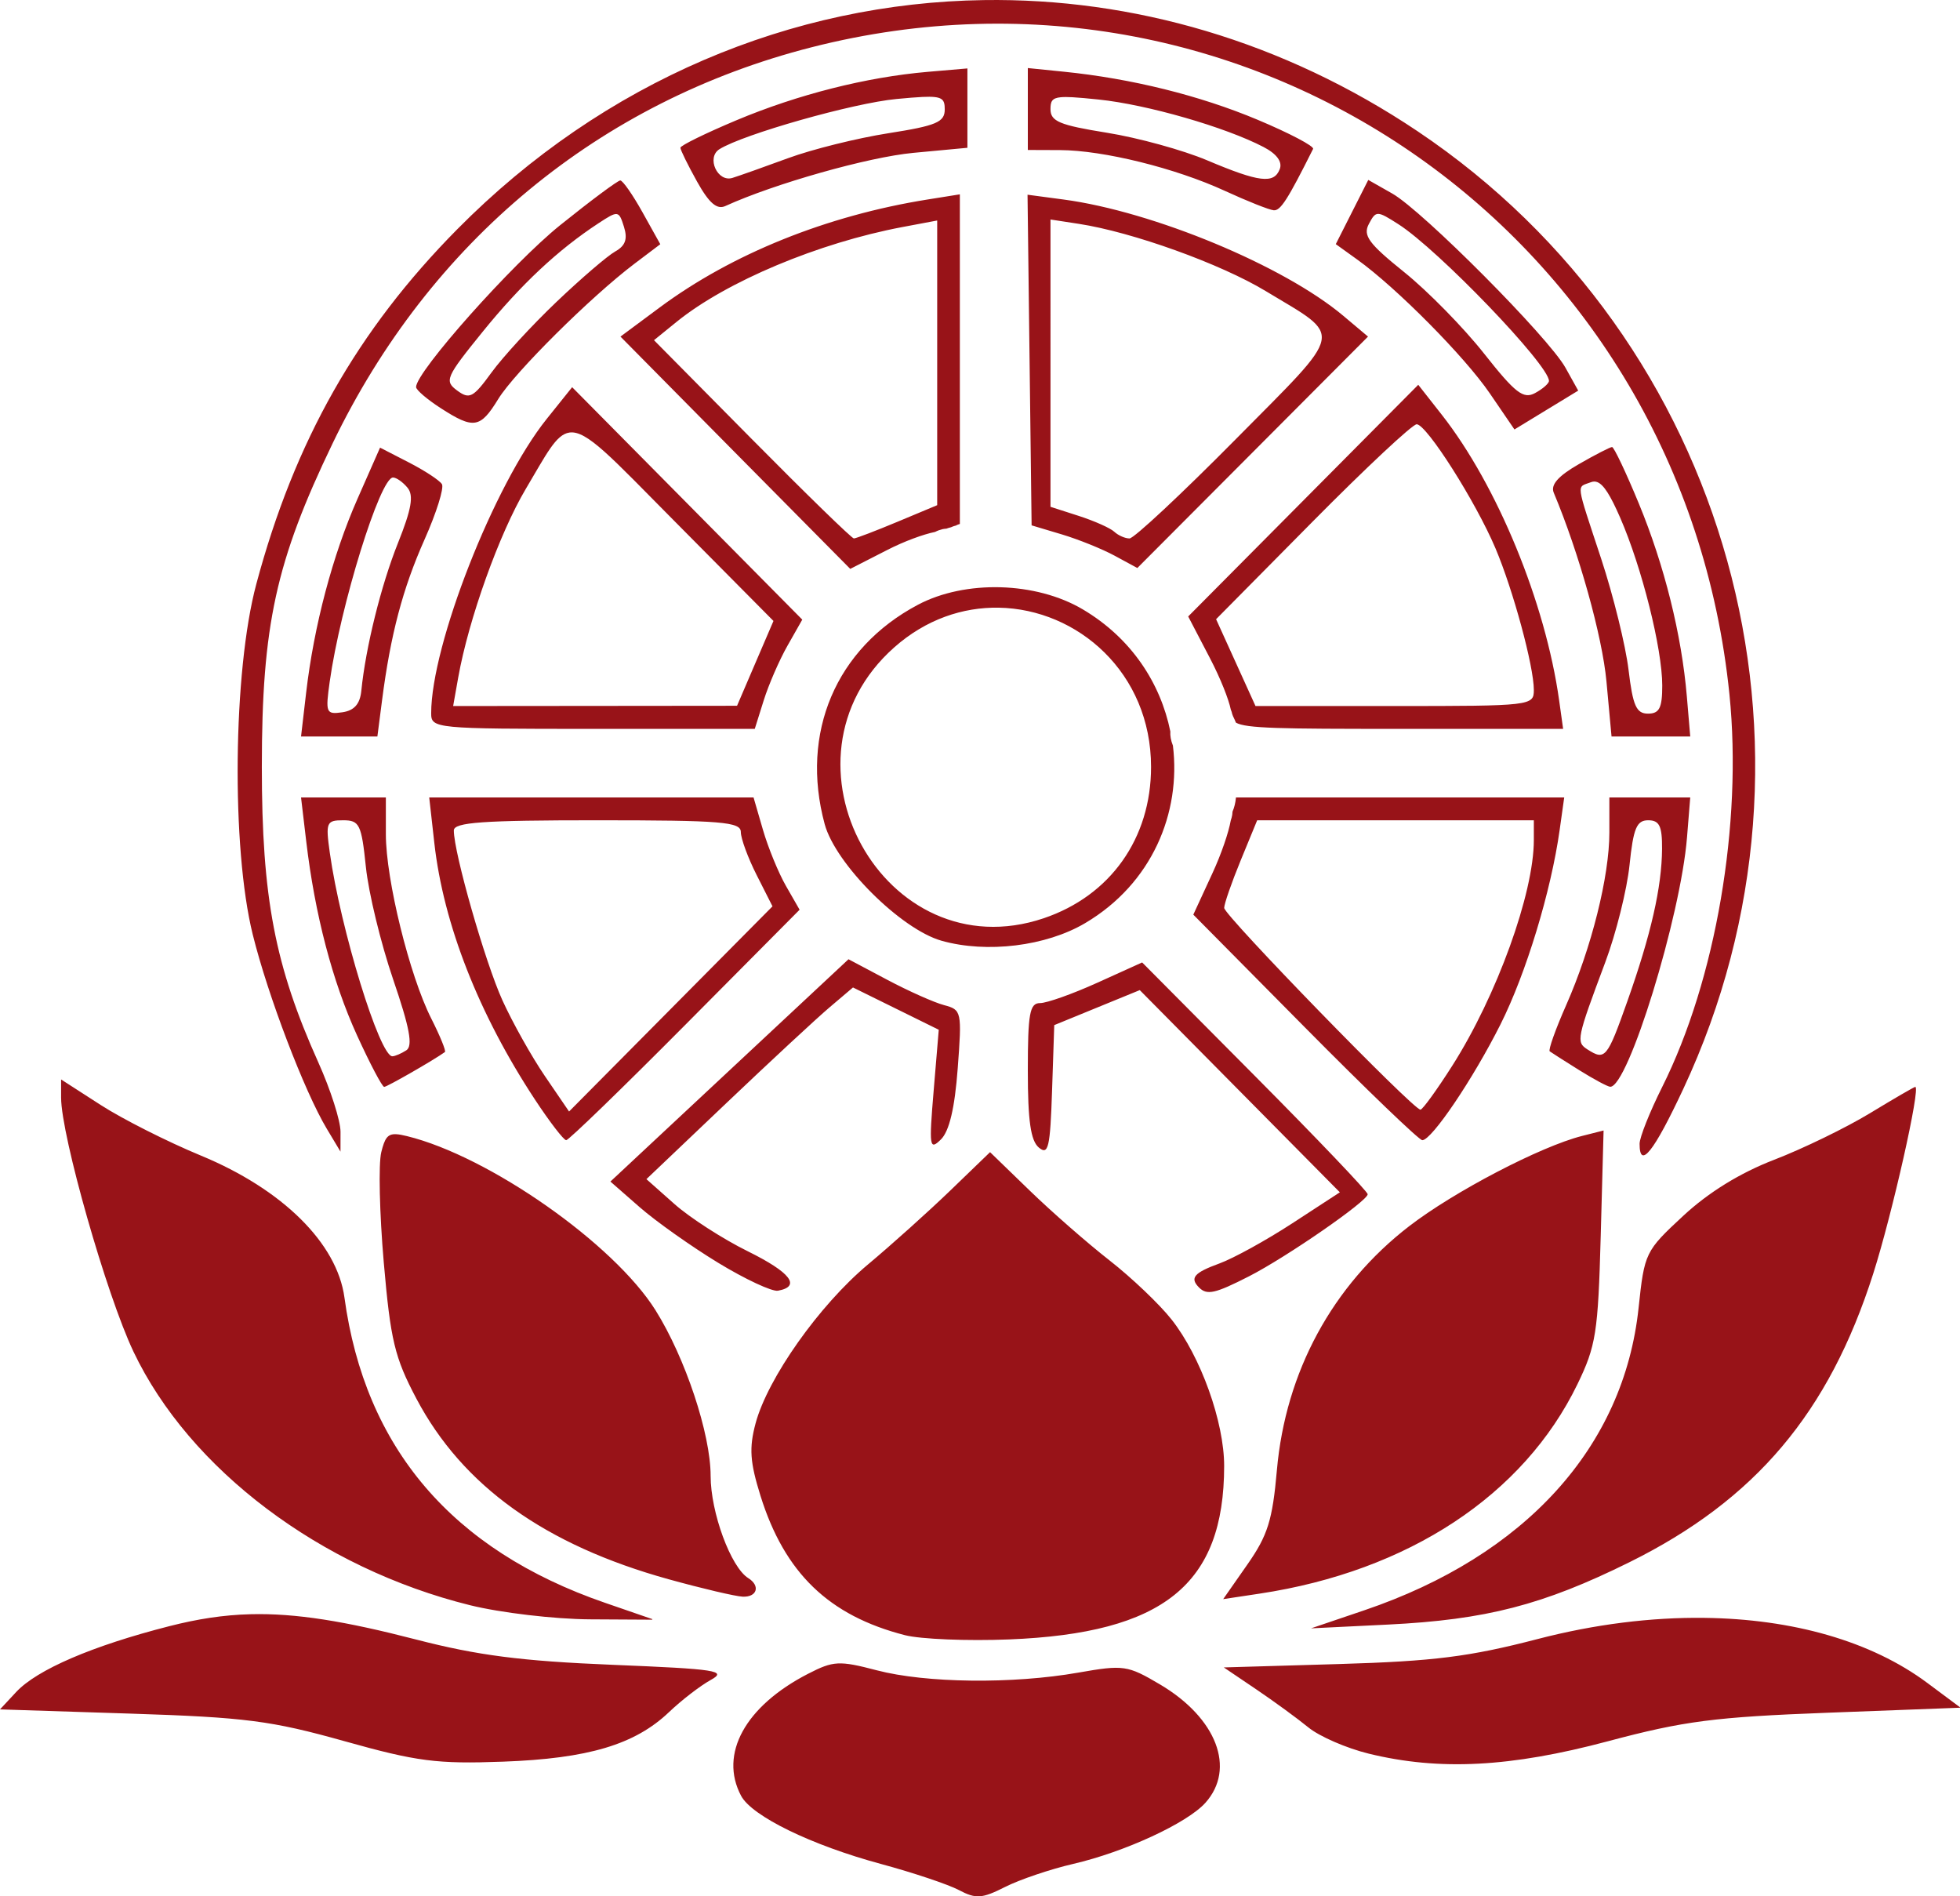 <svg xmlns:inkscape="http://www.inkscape.org/namespaces/inkscape" xmlns:sodipodi="http://sodipodi.sourceforge.net/DTD/sodipodi-0.dtd" xmlns="http://www.w3.org/2000/svg" xmlns:svg="http://www.w3.org/2000/svg" id="svg294" width="357.234" height="345.576" viewBox="0 0 357.234 345.576" sodipodi:docname="logo-dharma_frei_lotos.svg" inkscape:version="1.2.1 (9c6d41e4, 2022-07-14)"><defs id="defs298"></defs><g id="g300" transform="matrix(0.945,0,0,1,-1.359,-4.67)" style="fill:#981318;fill-opacity:1"><path id="path310" style="fill:#981318;fill-opacity:1;stroke-width:1.422" d="M 191.174,4.685 C 154.285,5.197 117.981,19.361 89.612,46.466 70.35,64.87 58.24,85.078 50.868,111.122 c -4.493,15.875 -4.836,48.017 -0.683,63.853 2.921,11.137 9.958,28.578 14.282,35.397 l 2.64,4.164 0.006,-3.625 c 0.004,-1.994 -1.919,-7.673 -4.273,-12.62 -8.389,-17.63 -10.902,-30.039 -10.902,-53.854 0,-25.822 2.702,-37.486 13.665,-58.995 C 84.325,48.709 117.059,23.14 157.987,13.279 243.14,-7.238 326.063,48.013 334.997,131.222 c 2.529,23.558 -2.634,52.018 -12.976,71.542 -2.396,4.523 -4.356,9.179 -4.356,10.346 0,4.745 2.744,1.484 8.441,-10.026 C 356.834,141.006 335.024,66.744 274.858,28.594 248.914,12.144 219.865,4.286 191.174,4.685 Z m 8.501,12.387 v 7.464 7.464 l 6.191,0.022 c 8.36,0.028 22.257,3.273 31.825,7.434 4.328,1.882 8.567,3.473 9.42,3.535 1.305,0.096 2.681,-1.932 7.582,-11.181 0.258,-0.487 -4.556,-2.878 -10.697,-5.314 -11.15,-4.423 -24.334,-7.513 -37.401,-8.762 z m -11.653,0.068 -7.647,0.621 c -11.836,0.963 -25.046,4.122 -36.895,8.822 -5.945,2.359 -10.811,4.613 -10.811,5.01 0,0.397 1.443,3.17 3.206,6.16 2.318,3.93 3.831,5.165 5.462,4.463 9.472,-4.082 27.581,-8.922 36.249,-9.69 l 10.436,-0.925 v -7.231 z m -8.606,5.192 c 3.824,-0.162 4.236,0.392 4.236,2.277 0,2.325 -1.609,2.968 -10.891,4.343 -5.99,0.887 -14.676,2.927 -19.301,4.533 -4.625,1.607 -9.466,3.229 -10.757,3.606 -2.891,0.843 -5.074,-3.721 -2.504,-5.235 4.647,-2.737 25.799,-8.402 34.143,-9.145 2.144,-0.191 3.798,-0.325 5.073,-0.38 z m 26.61,0.057 c 0.577,-0.051 1.32,-0.049 2.273,0 1.271,0.065 2.915,0.212 5.044,0.42 9.328,0.911 24.409,5.014 31.802,8.654 2.538,1.249 3.659,2.689 3.124,4.018 -1.107,2.748 -3.957,2.424 -14.035,-1.605 -4.627,-1.85 -13.313,-4.108 -19.301,-5.016 -9.147,-1.387 -10.888,-2.075 -10.888,-4.305 0,-1.368 0.248,-2.012 1.98,-2.166 z m 59.311,15.069 -3.132,5.851 -3.132,5.851 4.171,2.833 c 7.566,5.142 20.677,17.651 25.523,24.349 l 4.765,6.591 6.148,-3.541 6.148,-3.538 -2.458,-4.172 c -3.248,-5.518 -27.539,-28.597 -33.412,-31.745 z m -144.264,0.095 c -0.476,0 -5.69,3.664 -11.585,8.142 -9.248,7.024 -27.802,26.719 -27.802,29.511 0,0.519 2.13,2.242 4.734,3.831 6.373,3.889 7.643,3.701 11.113,-1.648 3.132,-4.829 17.851,-18.643 26.277,-24.661 l 4.979,-3.554 -3.425,-5.81 c -1.884,-3.195 -3.815,-5.81 -4.29,-5.81 z m 65.493,2.532 -6.191,0.935 c -19.462,2.935 -37.751,9.898 -51.714,19.691 l -7.554,5.298 22.151,21.169 c 12.183,11.643 22.158,21.166 22.169,21.163 0.011,-0.003 3.242,-1.565 7.184,-3.47 3.215,-1.554 6.884,-2.829 9.172,-3.264 0.466,-0.232 0.961,-0.394 1.471,-0.512 0.24,-0.05 0.485,-0.067 0.728,-0.089 0.257,-0.101 0.543,-0.169 0.788,-0.228 0.05,-0.014 0.062,-0.017 0.102,-0.027 0.057,-0.024 0.095,-0.042 0.188,-0.079 0.238,-0.1 0.487,-0.17 0.74,-0.225 0.068,-0.035 0.085,-0.043 0.202,-0.103 0.183,-0.079 0.371,-0.139 0.563,-0.187 V 70.745 Z m 13.053,0.068 0.393,30.126 0.393,30.129 5.827,1.648 c 3.205,0.907 7.793,2.657 10.197,3.888 l 4.37,2.237 22.245,-21.085 22.243,-21.087 -4.763,-3.787 c -11.459,-9.113 -36.653,-19.009 -53.956,-21.193 z m 67.644,3.497 c 0.734,0.005 1.812,0.627 3.869,1.868 7.681,4.634 29.054,25.649 29.054,28.567 0,0.467 -1.206,1.463 -2.68,2.215 -2.256,1.15 -3.812,0.011 -9.841,-7.206 -3.939,-4.716 -10.868,-11.389 -15.397,-14.83 -6.868,-5.218 -7.999,-6.677 -6.814,-8.787 0.686,-1.222 1.076,-1.832 1.809,-1.827 z m -146.884,0.033 c 0.63,0.085 0.91,0.833 1.405,2.321 0.74,2.222 0.276,3.456 -1.696,4.498 -1.493,0.79 -6.578,4.914 -11.301,9.166 -4.722,4.252 -10.369,10.048 -12.547,12.881 -3.531,4.593 -4.247,4.948 -6.629,3.289 -2.504,-1.745 -2.196,-2.413 4.911,-10.701 7.403,-8.634 14.534,-14.946 22.362,-19.791 1.886,-1.167 2.864,-1.747 3.494,-1.662 z m 83.667,0.987 5.462,0.792 c 10.358,1.505 27.336,7.276 36.052,12.254 15.078,8.612 15.499,6.668 -5.841,27.049 -10.383,9.917 -19.577,18.029 -20.43,18.029 -0.853,0 -2.175,-0.549 -2.936,-1.22 -0.761,-0.671 -3.841,-1.97 -6.845,-2.885 l -5.462,-1.662 V 70.848 Z M 182.195,44.853 v 25.938 25.94 l -7.676,3.031 c -4.222,1.667 -7.999,3.031 -8.396,3.031 -0.397,0 -9.234,-8.129 -19.636,-18.064 L 127.573,66.664 l 4.367,-3.346 c 9.582,-7.338 27.373,-14.392 43.552,-17.273 z m 92.782,29.939 -22.186,21.109 -22.186,21.109 4.199,7.607 c 2.008,3.637 3.618,7.469 4.026,9.394 0.011,0.02 0.011,0.017 0.023,0.041 0.113,0.238 0.188,0.488 0.242,0.743 0.061,0.135 0.118,0.281 0.171,0.428 0.081,0.132 0.145,0.278 0.205,0.423 7.3e-4,-0.07 0.066,0.125 0.1,0.187 0.094,0.17 0.172,0.346 0.242,0.526 1.943,1.06 8.588,1.136 31.148,1.136 h 31.956 l -0.771,-5.205 C 299.513,114.502 290.213,93.122 279.498,80.231 Z m -163.189,0.437 -4.922,5.802 C 96.738,92.972 84.599,122.2 84.599,134.647 c 0,2.785 0.704,2.849 31.204,2.849 h 31.207 l 1.73,-5.205 c 0.951,-2.863 3.012,-7.341 4.581,-9.953 l 2.851,-4.75 -22.191,-21.18 z m 162.884,6.756 c 1.924,0.016 11.384,14.088 15.201,22.611 3.421,7.639 7.397,21.512 7.397,25.813 0,2.866 -0.521,2.923 -26.84,2.923 h -26.843 l -3.801,-7.911 -3.801,-7.911 18.604,-17.769 c 10.232,-9.772 19.27,-17.762 20.083,-17.755 z m -163.416,1.51 c 3.368,-0.458 8.036,4.483 20.211,16.085 l 19.15,18.249 -3.514,7.727 -3.511,7.73 -27.378,0.025 -27.378,0.022 0.979,-5.205 c 1.994,-10.588 7.939,-26.266 13.027,-34.356 3.961,-6.298 5.793,-9.919 8.413,-10.275 z m 201.099,2.641 c -0.367,0 -3.255,1.405 -6.418,3.123 -3.986,2.164 -5.467,3.762 -4.825,5.205 4.854,10.912 9.364,26.178 10.165,34.396 l 0.979,10.023 h 7.588 7.591 l -0.654,-7.288 c -1.01,-11.279 -4.325,-23.868 -9.258,-35.158 -2.475,-5.666 -4.799,-10.302 -5.167,-10.302 z m -237.615,0.108 -4.347,9.316 C 65.592,105.847 61.989,118.698 60.484,130.903 l -0.984,7.982 h 7.363 7.36 l 0.902,-6.594 c 1.635,-11.967 3.983,-20.36 8.197,-29.308 2.288,-4.858 3.795,-9.395 3.349,-10.083 -0.446,-0.688 -3.313,-2.467 -6.37,-3.953 z m 2.501,5.444 c 0.646,0 1.906,0.842 2.8,1.868 1.224,1.406 0.77,3.887 -1.844,10.064 -3.259,7.7 -6.239,19.052 -7.07,26.935 -0.255,2.419 -1.37,3.608 -3.679,3.92 -3.118,0.422 -3.26,0.096 -2.421,-5.552 2.064,-13.89 9.721,-37.235 12.214,-37.235 z m 232.281,0.846 c 1.237,0.465 2.527,2.421 4.39,6.455 4.2,9.098 8.123,23.882 8.123,30.614 0,4.087 -0.552,5.116 -2.745,5.116 -2.254,0 -2.927,-1.428 -3.755,-7.982 -0.555,-4.39 -2.925,-13.483 -5.266,-20.206 -5.008,-14.382 -4.806,-12.956 -1.986,-13.987 0.42,-0.154 0.828,-0.164 1.24,-0.011 z M 194.414,111.689 c -5.686,-0.149 -11.385,0.908 -15.961,3.202 -15.791,7.918 -22.719,23.33 -17.961,39.957 2.082,7.276 14.703,19.172 22.555,21.261 8.722,2.32 20.148,0.995 27.682,-3.213 12.907,-7.208 18.521,-20.097 16.928,-32.355 -0.4,-0.937 -0.552,-1.812 -0.498,-2.586 -1.889,-8.758 -7.47,-16.965 -16.863,-22.226 -4.522,-2.533 -10.197,-3.89 -15.884,-4.04 z m -0.344,3.722 c 15.209,0.254 29.372,11.853 29.372,29.026 0,13.017 -7.849,23.47 -20.706,27.572 -30.736,9.806 -53.316,-28.875 -28.82,-49.37 6.113,-5.115 13.241,-7.344 20.154,-7.228 z m 45.091,19.81 c 0.007,0.121 0.034,0.232 0.045,0.258 0.001,-0.017 -0.006,-0.091 -0.045,-0.258 z m -179.662,14.768 0.999,7.982 c 1.67,13.35 5.052,25.549 9.81,35.397 2.49,5.153 4.841,9.37 5.229,9.37 0.555,0 9.581,-4.894 11.713,-6.352 0.256,-0.175 -0.933,-2.927 -2.64,-6.116 -4.191,-7.828 -8.751,-25.32 -8.751,-33.561 v -6.718 h -8.18 z m 24.723,0 0.984,8.299 c 1.757,14.796 8.567,31.201 19.415,46.77 2.834,4.068 5.545,7.396 6.023,7.396 0.478,0 10.8,-9.448 22.94,-20.998 l 22.072,-21.001 -2.629,-4.332 c -1.446,-2.383 -3.445,-6.99 -4.441,-10.235 l -1.812,-5.899 h -31.276 z m 155.598,0 c -0.098,1.004 -0.333,1.868 -0.666,2.589 -0.015,0.194 -0.022,0.388 -0.054,0.58 -0.067,0.363 -0.162,0.705 -0.287,1.033 -0.403,2.175 -1.8,6.067 -3.528,9.603 l -3.693,7.556 21.531,20.553 c 11.842,11.304 22.026,20.551 22.632,20.551 1.819,0 9.808,-11.179 15.084,-21.109 4.931,-9.279 9.75,-24.249 11.414,-35.457 l 0.876,-5.899 h -32.064 z m 72.017,0 v 6.393 c 0,7.995 -3.446,21.009 -8.333,31.463 -2.059,4.406 -3.487,8.194 -3.169,8.418 0.317,0.225 2.872,1.763 5.676,3.419 2.804,1.655 5.5,3.021 5.992,3.034 3.441,0.09 13.578,-31.016 14.808,-45.439 l 0.623,-7.288 h -7.798 z m -244.216,4.164 c 3.154,0 3.533,0.734 4.387,8.524 0.514,4.688 2.872,13.882 5.241,20.431 3.217,8.893 3.864,12.175 2.552,12.97 -0.966,0.585 -2.172,1.073 -2.68,1.084 -2.45,0.056 -10.011,-23.175 -12.077,-37.11 -0.818,-5.515 -0.649,-5.899 2.578,-5.899 z m 49.023,0 c 23.948,0 27.677,0.29 27.677,2.139 0,1.176 1.373,4.703 3.053,7.841 l 3.056,5.704 -19.619,18.696 -19.617,18.693 -4.66,-6.453 c -2.562,-3.549 -6.253,-9.769 -8.199,-13.821 -3.334,-6.939 -9.366,-26.867 -9.366,-30.94 0,-1.489 5.515,-1.86 27.677,-1.86 z m 127.267,0 h 26.678 26.681 v 3.617 c 0,9.7 -7.152,28.382 -15.75,41.139 -2.954,4.383 -5.708,7.975 -6.12,7.982 -1.378,0.022 -37.853,-35.405 -37.853,-36.766 0,-0.738 1.431,-4.634 3.181,-8.657 z m 75.416,0 c 2.162,0 2.7,1.046 2.671,5.205 -0.048,6.97 -2.131,15.613 -6.686,27.762 -3.901,10.404 -4.288,10.851 -7.69,8.798 -2.231,-1.346 -2.108,-1.921 3.431,-15.909 2.078,-5.247 4.179,-13.212 4.672,-17.698 0.737,-6.718 1.374,-8.158 3.602,-8.158 z m -154.238,25.325 -22.959,20.255 -22.962,20.258 5.656,4.679 c 3.112,2.573 9.92,7.128 15.127,10.123 5.207,2.996 10.398,5.286 11.534,5.089 4.514,-0.785 2.445,-3.329 -5.852,-7.201 -4.792,-2.236 -11.145,-6.107 -14.117,-8.6 l -5.403,-4.53 15.395,-13.838 c 8.467,-7.61 17.432,-15.47 19.921,-17.465 l 4.524,-3.628 8.273,3.853 8.271,3.853 -0.984,11.105 c -0.911,10.274 -0.805,10.938 1.403,8.882 1.612,-1.502 2.661,-5.69 3.235,-12.916 0.826,-10.406 0.756,-10.714 -2.629,-11.558 -1.913,-0.477 -6.842,-2.553 -10.953,-4.614 z m 56.636,0.583 -8.657,3.703 c -4.763,2.037 -9.726,3.703 -11.027,3.703 -2.007,0 -2.367,1.875 -2.367,12.325 0,9.109 0.553,12.76 2.125,14.003 1.832,1.448 2.185,0.018 2.549,-10.316 l 0.424,-11.997 8.248,-3.191 8.245,-3.188 19.295,18.422 19.295,18.425 -9.15,5.636 c -5.032,3.1 -11.364,6.396 -14.069,7.328 -4.917,1.694 -5.769,2.639 -3.946,4.376 1.531,1.459 3.091,1.129 9.648,-2.033 7.215,-3.481 22.886,-13.722 22.886,-14.957 0,-0.472 -9.786,-10.169 -21.747,-21.548 z M 13.222,201.385 v 3.305 c -10e-7,6.907 8.768,35.989 13.958,46.293 10.81,21.463 36.108,39.472 64.912,46.212 5.893,1.379 16.286,2.536 23.096,2.573 l 12.032,0.065 c 0.018,-0.032 0.035,-0.064 0.054,-0.095 l -9.172,-2.99 C 88.625,287.135 71.83,268.536 67.87,241.119 66.44,231.223 55.927,221.405 40.171,215.252 33.761,212.749 25.076,208.605 20.87,206.042 Z m 357.613,1.353 c -0.207,0 -4.144,2.162 -8.748,4.804 -4.604,2.642 -12.908,6.454 -18.45,8.472 -6.598,2.402 -12.654,5.93 -17.545,10.216 -7.332,6.424 -7.493,6.735 -8.62,16.787 -2.841,25.34 -21.86,45.153 -52.898,55.102 l -10.273,3.291 14.826,-0.686 c 18.889,-0.877 29.925,-3.57 46.588,-11.368 24.279,-11.362 38.467,-27.238 47.023,-52.613 3.663,-10.864 9.176,-34.006 8.1,-34.006 z m -60.113,7.946 -4.154,0.995 c -8.01,1.916 -24.676,10.134 -33.333,16.438 -14.802,10.779 -23.855,26.556 -25.523,44.474 -0.847,9.107 -1.764,11.876 -5.684,17.175 l -4.674,6.32 7.016,-1 c 28.68,-4.089 50.922,-17.933 61.305,-38.157 3.581,-6.976 3.986,-9.401 4.492,-26.954 z m -232.892,0.678 c -1.67,-0.072 -2.195,0.768 -2.856,3.278 -0.557,2.113 -0.34,11.151 0.481,20.084 1.304,14.196 2.096,17.322 6.29,24.821 8.899,15.911 24.827,26.687 48.67,32.924 6.448,1.687 12.869,3.113 14.271,3.169 2.776,0.113 3.442,-1.983 1.073,-3.378 -3.375,-1.988 -7.263,-11.968 -7.263,-18.642 0,-7.632 -4.883,-21.503 -10.615,-30.156 -8.041,-12.138 -32.128,-28.088 -47.953,-31.753 -0.859,-0.199 -1.54,-0.323 -2.097,-0.347 z m 114.561,3.27 -7.647,6.973 c -4.206,3.835 -11.369,9.912 -15.918,13.507 -9.378,7.411 -19.337,20.726 -21.665,28.963 -1.264,4.472 -1.079,7.029 0.942,13.152 4.649,14.085 13.186,21.874 27.879,25.431 3.017,0.73 12.06,1.078 20.095,0.773 29.782,-1.133 41.437,-10.01 41.464,-31.58 0.011,-8.041 -4.52,-19.978 -10.14,-26.716 -2.315,-2.775 -7.696,-7.621 -11.961,-10.769 -4.264,-3.148 -11.194,-8.876 -15.4,-12.729 z M 49.75,298.837 c -5.245,0.128 -10.214,0.866 -15.642,2.174 -14.829,3.573 -25.518,7.914 -29.549,12.002 l -3.121,3.167 25.193,0.77 c 22.139,0.676 27.135,1.285 41.216,5.016 14.04,3.72 17.827,4.181 30.59,3.741 16.449,-0.567 25.452,-3.105 32.041,-9.036 2.406,-2.166 6.014,-4.794 8.017,-5.84 3.259,-1.702 1.269,-1.995 -18.937,-2.776 -17.537,-0.678 -25.993,-1.707 -37.873,-4.609 -13.685,-3.344 -23.194,-4.822 -31.936,-4.609 z m 280.387,0.662 c -10.217,-0.116 -21.108,1.152 -32.138,3.861 -13.139,3.226 -20.027,4.046 -38.274,4.555 l -22.254,0.618 6.231,3.977 c 3.426,2.187 7.965,5.319 10.089,6.96 2.123,1.64 7.367,3.792 11.653,4.78 13.628,3.142 27.339,2.47 46.11,-2.261 14.661,-3.695 20.592,-4.421 42.528,-5.205 l 25.492,-0.914 -6.424,-4.519 c -10.826,-7.62 -25.983,-11.657 -43.011,-11.85 z m -167.109,8.31 c -1.794,0.087 -3.293,0.695 -5.744,1.887 -12.117,5.891 -17.186,14.619 -12.911,22.231 2.085,3.713 13.549,8.992 26.974,12.42 6.197,1.583 12.967,3.725 15.042,4.761 3.277,1.636 4.446,1.561 8.894,-0.567 2.817,-1.347 8.726,-3.238 13.133,-4.202 9.952,-2.177 21.991,-7.434 25.506,-11.135 5.918,-6.232 2.169,-15.474 -8.757,-21.575 -6.271,-3.502 -7.014,-3.601 -15.79,-2.145 -12.652,2.1 -29.347,1.915 -38.829,-0.428 -3.632,-0.898 -5.723,-1.334 -7.517,-1.247 z"></path></g></svg>